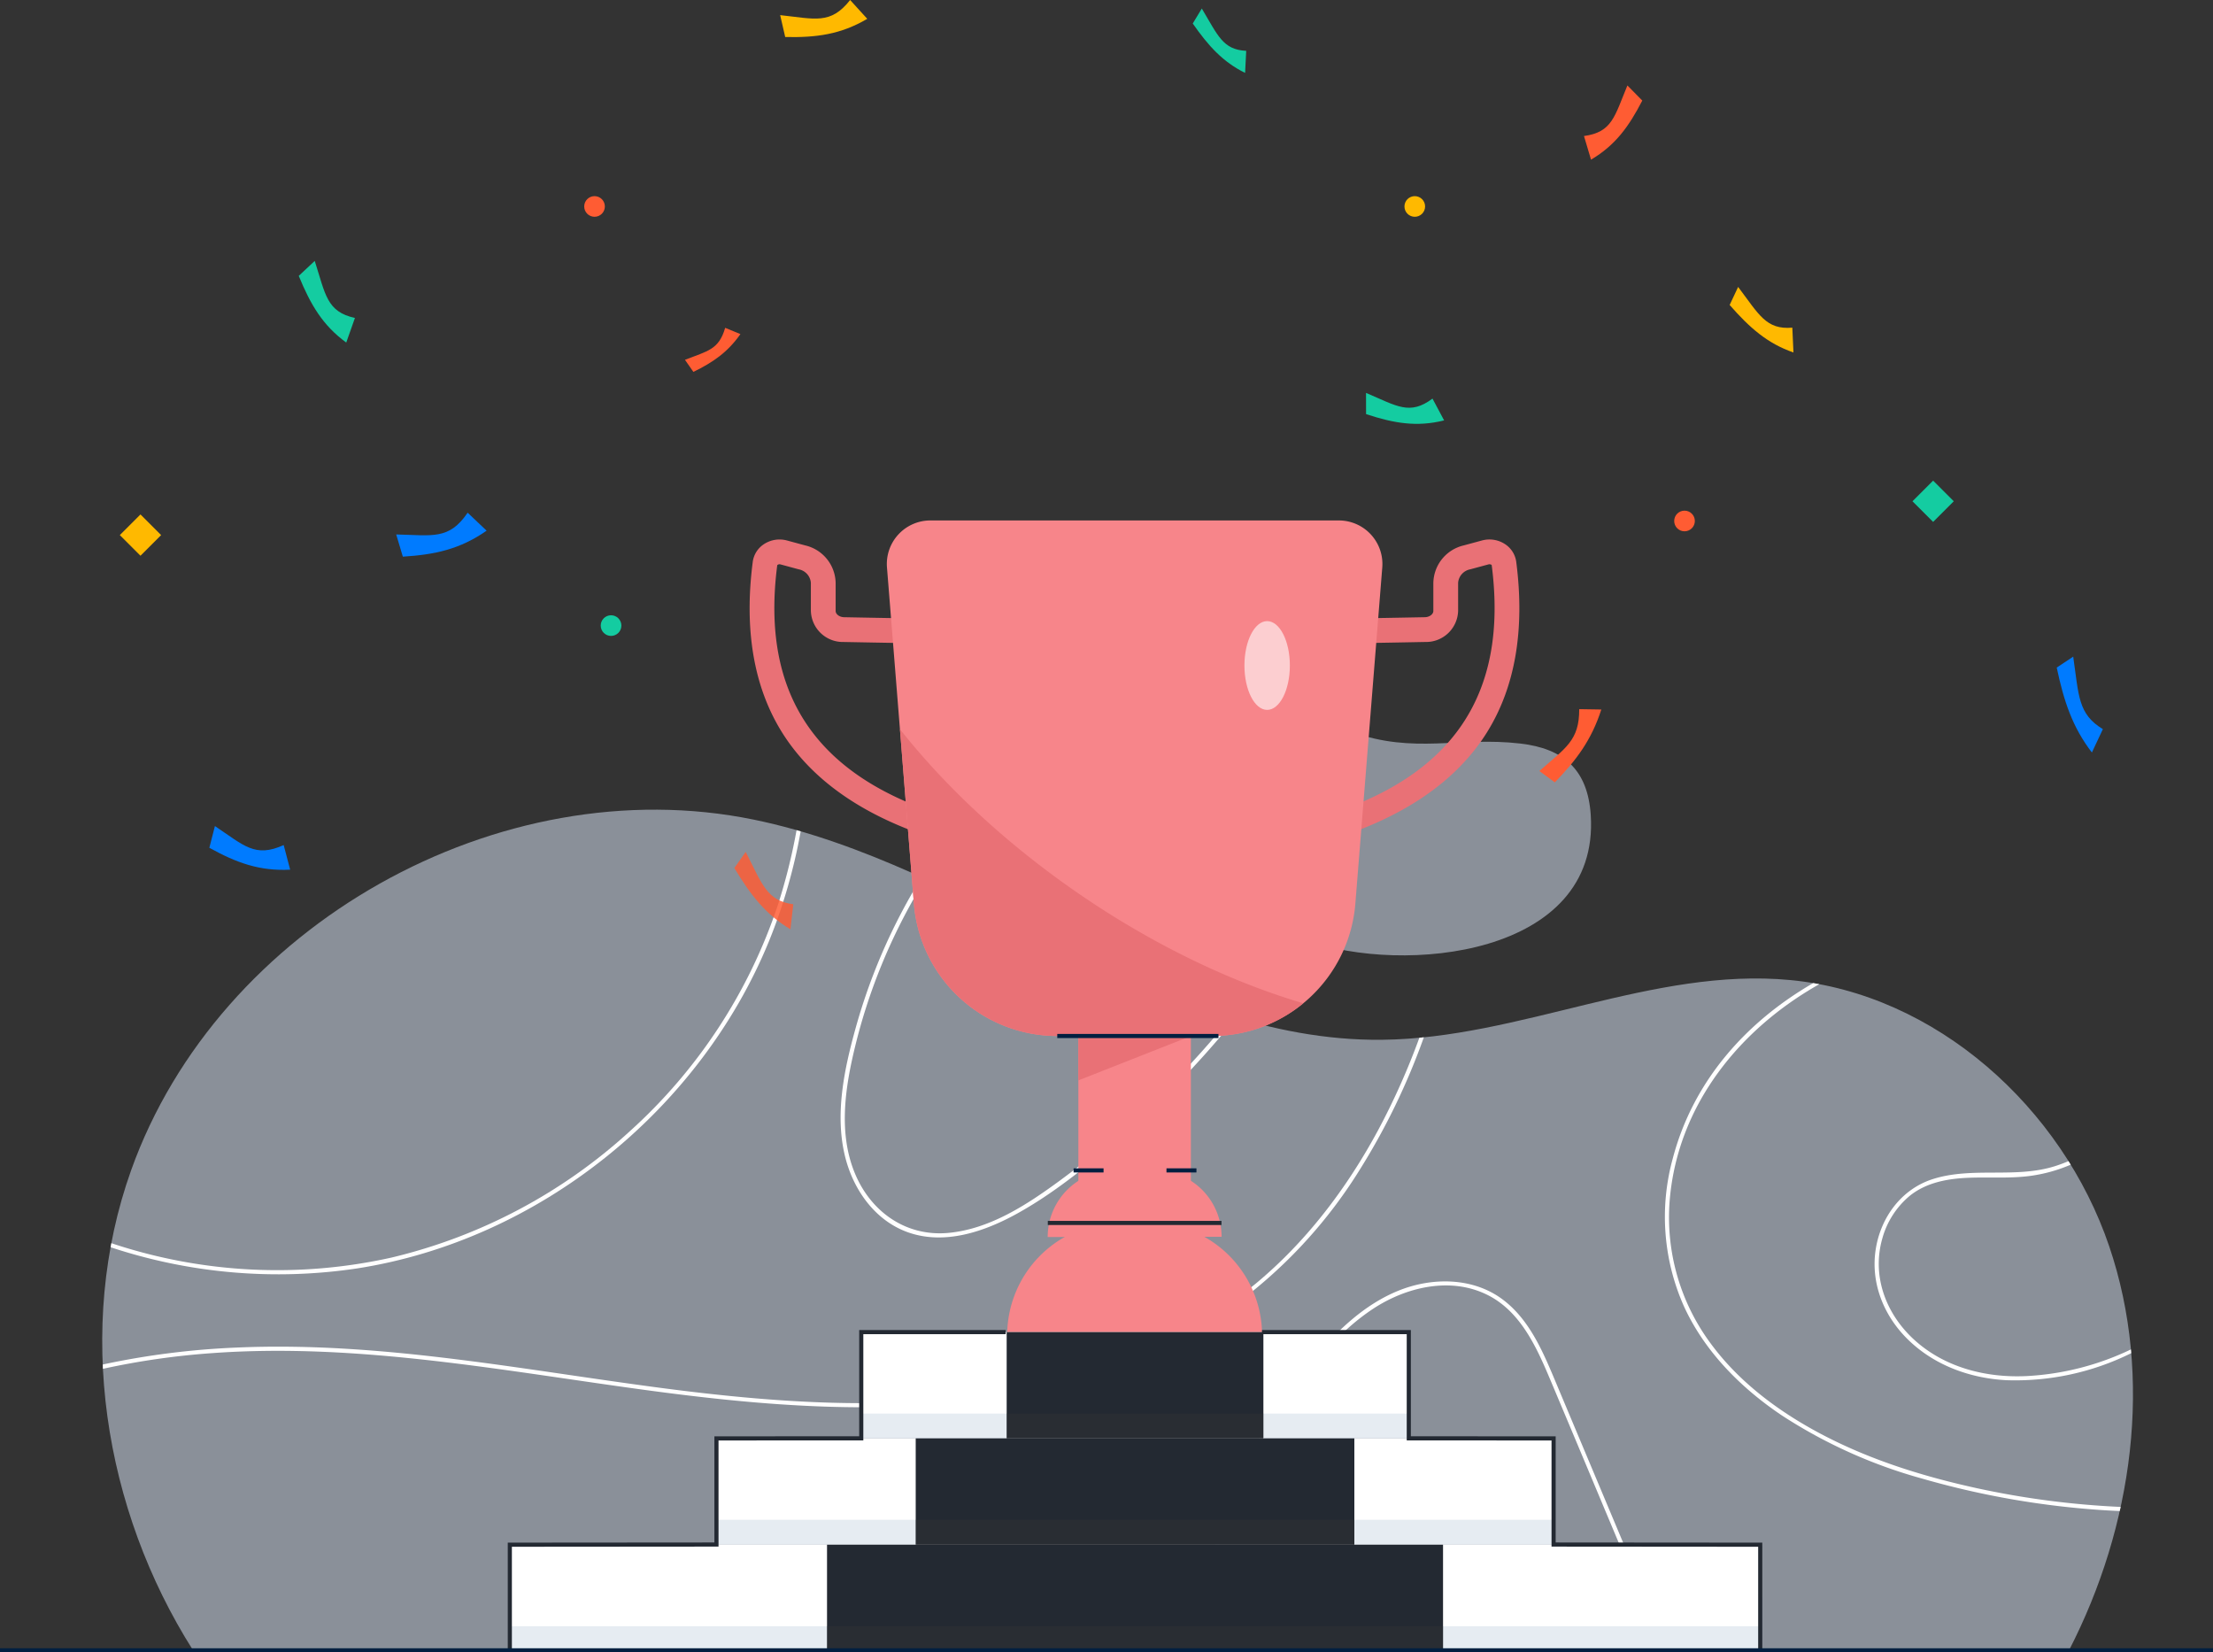<svg xmlns="http://www.w3.org/2000/svg" width="478.358" height="357.133" viewBox="0 0 478.358 357.133">
  <rect x="0" y="0" width="478.358" height="357.133" fill="#333333" stroke="none"/>
  <g id="OBJECTS" transform="translate(-456 -221.33)">
    <g id="Group_74" data-name="Group 74" transform="translate(456 221.33)">
      <g id="Group_5" data-name="Group 5" transform="translate(22.095 156.666)">
        <g id="Group_3" data-name="Group 3" transform="translate(0 18.325)">
          <g id="Group_1" data-name="Group 1" opacity="0.5">
            <path id="Path_1" data-name="Path 1" d="M988.857,1100c-10.172-29.968-37.441-54.544-68.946-57.534-29.739-2.823-58.453,12.633-88.324,12.909-48.306.446-88.4-37.876-135.722-47.582-55-11.28-115.694,22.891-134.576,75.763-12.193,34.143-5.948,73.293,13.386,103.78H980.166C993.964,1160.553,998.521,1128.469,988.857,1100Z" transform="translate(-555.032 -1005.637)" fill="#e2edff"/>
          </g>
          <g id="Group_2" data-name="Group 2" transform="translate(0.121 4.427)">
            <path id="Path_2" data-name="Path 2" d="M616.457,1120.2c39.193-6.1,74-34.082,89.009-70.7a118.852,118.852,0,0,0,6.857-23.765c-.3-.086-.592-.172-.888-.256a124.332,124.332,0,0,1-4.031,16.146,114.465,114.465,0,0,1-32.05,48.964,116.137,116.137,0,0,1-51.44,27.261,113.267,113.267,0,0,1-60.078-2.93c-.171-.055-.34-.119-.51-.175-.056.293-.113.586-.166.879A115,115,0,0,0,616.457,1120.2Z" transform="translate(-561.467 -1025.478)" fill="#fff"/>
            <path id="Path_3" data-name="Path 3" d="M674.237,1302.58c29.257,3.911,59.313,6,88.222-1.4a112.539,112.539,0,0,0,36.888-16.5,104.629,104.629,0,0,0,27.7-29.521,146.4,146.4,0,0,0,14.086-28.992c-.323.033-.645.069-.968.1a153.543,153.543,0,0,1-8.912,19.961c-6.746,12.524-15.48,24.07-26.463,33.181a105.724,105.724,0,0,1-37.054,19.371c-28.369,8.579-58.413,7.3-87.475,3.683-31.794-3.962-63.615-10.671-95.814-9.236a171.121,171.121,0,0,0-28.87,3.657c.013.311.02.622.036.933a163.806,163.806,0,0,1,23.533-3.386C611.062,1292.112,642.742,1298.369,674.237,1302.58Z" transform="translate(-555.574 -1181.393)" fill="#fff"/>
            <path id="Path_4" data-name="Path 4" d="M2136.389,1282.814c-11.244-2.466-22.338-5.9-32.6-11.185-9.56-4.921-18.569-11.479-24.951-20.24a45.729,45.729,0,0,1-8.714-31.039c1.8-20.419,15.107-36.738,32.312-46.443-.439-.083-.881-.156-1.323-.23-14.443,8.345-25.953,21.127-30.355,37.931a47.505,47.505,0,0,0,2.541,32.178c4.509,9.674,12.263,17.422,21.04,23.321a108.3,108.3,0,0,0,30.422,13.68,184.373,184.373,0,0,0,39.41,6.82c1.068.068,2.138.112,3.208.162q.1-.442.2-.884A185.223,185.223,0,0,1,2136.389,1282.814Z" transform="translate(-1731.399 -1140.612)" fill="#fff"/>
            <path id="Path_5" data-name="Path 5" d="M1281.938,1083.942a126.936,126.936,0,0,1,6.791-12.483l-.823-.374q-2.677,4.34-5.007,8.887a126.357,126.357,0,0,0-9.239,23.646c-2.479,8.922-4.576,18.728-2.282,27.912,1.77,7.091,6.414,13.711,13.472,16.261,7.984,2.884,16.658-.109,23.729-4.026,7.706-4.269,14.76-9.971,21.437-15.684a201.6,201.6,0,0,0,18.958-18.521q3.569-3.977,6.92-8.139c-.316-.094-.632-.188-.948-.285a199.976,199.976,0,0,1-37.142,35.5c-7.109,5.213-15.118,10.488-24.128,11.322-8.951.829-16.44-4.32-19.984-12.381-3.929-8.937-2.33-19.12-.075-28.269A124.191,124.191,0,0,1,1281.938,1083.942Z" transform="translate(-1110.904 -1060.909)" fill="#fff"/>
            <path id="Path_6" data-name="Path 6" d="M2300.588,1393.453a56.362,56.362,0,0,0,27.015-5.84c-.023-.269-.042-.539-.067-.808a59.223,59.223,0,0,1-22.532,5.759c-8.871.428-17.932-1.895-24.54-8.063-5.961-5.565-8.947-13.654-6.667-21.653a18.3,18.3,0,0,1,5.9-9.213c3.747-3.035,8.58-3.805,13.265-3.948,4.219-.128,8.46.173,12.66-.365a33.431,33.431,0,0,0,8.894-2.444c-.157-.256-.31-.514-.47-.769-.928.393-1.871.75-2.831,1.057-8.657,2.77-17.921.084-26.508,2.827-6.707,2.142-11.171,8.147-12.3,14.981-1.185,7.152,1.5,14.13,6.5,19.255C2284.614,1390.072,2292.524,1393.023,2300.588,1393.453Z" transform="translate(-1889.139 -1274.571)" fill="#fff"/>
            <path id="Path_7" data-name="Path 7" d="M1704.706,1513.453q-6.018-14.333-12.037-28.665c-2.808-6.685-5.761-13.975-11.816-18.4-6.394-4.672-15.093-4.673-22.238-1.813-7.589,3.037-13.617,8.931-18.764,15.114a110.436,110.436,0,0,0-21.685,42.419,113.192,113.192,0,0,0-3.415,20.245h.917A111.52,111.52,0,0,1,1635.8,1486.4c4.78-6.7,10.349-13.358,17.289-17.909,7.132-4.676,16.67-6.931,24.645-2.96,7.286,3.628,10.743,11.578,13.734,18.679q5.6,13.3,11.177,26.618l13.239,31.528h.96Z" transform="translate(-1378.433 -1365.082)" fill="#fff"/>
          </g>
        </g>
        <g id="Group_4" data-name="Group 4" transform="translate(237.808)" opacity="0.5">
          <path id="Path_8" data-name="Path 8" d="M1671.509,927.526c-5.789.174-11.593-.066-18.323-2.5-14.328-5.191-32.178,3.315-32.3,19.847-.092,12.832,11.707,21.324,22.637,25.237,20.618,7.381,63.325,3.512,61.315-27.122-.643-9.8-5.854-14.365-15.23-15.446C1682.995,926.774,1677.259,927.354,1671.509,927.526Z" transform="translate(-1620.889 -923.506)" fill="#e2edff"/>
        </g>
      </g>
      <g id="Group_29" data-name="Group 29" transform="translate(25.902 0)">
        <g id="Group_7" data-name="Group 7" transform="translate(347.973 62.011)">
          <g id="Group_6" data-name="Group 6">
            <path id="Path_9" data-name="Path 9" d="M2145.5,513.429c-5.619-1.945-9.461-5.32-13.79-10.266l1.833-3.9c4.546,6.019,6.035,9.277,11.715,8.807Z" transform="translate(-2131.706 -499.261)" fill="#ffb900"/>
          </g>
        </g>
        <g id="Group_9" data-name="Group 9" transform="translate(418.681 141.92)">
          <g id="Group_8" data-name="Group 8" transform="translate(0)">
            <path id="Path_10" data-name="Path 10" d="M2456.218,878.131c-4.181-5.437-6.047-11.019-7.6-18.35l3.564-2.364c1.226,8.452,1,12.394,6.412,15.668Z" transform="translate(-2448.622 -857.417)" fill="#007bff"/>
          </g>
        </g>
        <g id="Group_11" data-name="Group 11" transform="translate(269.375 84.918)">
          <g id="Group_10" data-name="Group 10">
            <path id="Path_11" data-name="Path 11" d="M1796.315,607.876c-5.917,1.471-10.838.626-16.871-1.36l-.011-4.585c6.688,2.832,9.431,4.925,14.369,1.233Z" transform="translate(-1779.433 -601.932)" fill="#14cca1"/>
          </g>
        </g>
        <g id="Group_13" data-name="Group 13" transform="translate(122.162 70.853)">
          <g id="Group_12" data-name="Group 12">
            <path id="Path_12" data-name="Path 12" d="M1131.607,540.251c-2.8,3.977-5.939,6.1-10.166,8.169l-1.816-2.611c4.935-1.93,7.326-2.189,8.689-6.915Z" transform="translate(-1119.625 -538.894)" fill="#ff5c33"/>
          </g>
        </g>
        <g id="Group_15" data-name="Group 15" transform="translate(19.348 178.539)">
          <g id="Group_14" data-name="Group 14">
            <path id="Path_13" data-name="Path 13" d="M676.283,1030.964c-6.646.334-11.622-1.5-17.472-4.731l1.206-4.694c6.318,4.222,8.661,6.906,14.862,4.106Z" transform="translate(-658.81 -1021.54)" fill="#007bff"/>
          </g>
        </g>
        <g id="Group_17" data-name="Group 17" transform="translate(38.674 56.39)">
          <g id="Group_16" data-name="Group 16">
            <path id="Path_14" data-name="Path 14" d="M755.7,491.717c-5.07-3.685-7.726-8.2-10.266-14.412l3.453-3.232c2.339,7.326,2.6,10.984,8.687,12.328Z" transform="translate(-745.43 -474.072)" fill="#14cca1"/>
          </g>
        </g>
        <g id="Group_19" data-name="Group 19" transform="translate(59.739 110.806)">
          <g id="Group_18" data-name="Group 18">
            <path id="Path_15" data-name="Path 15" d="M859.386,721.854c-5.746,4.011-11.166,5.178-18.107,5.614l-1.436-4.8c7.891.178,11.415,1.227,15.446-4.7Z" transform="translate(-839.843 -717.964)" fill="#007bff"/>
          </g>
        </g>
        <g id="Group_21" data-name="Group 21" transform="translate(142.737)">
          <g id="Group_20" data-name="Group 20">
            <path id="Path_16" data-name="Path 16" d="M1230.666,225.4c-5.762,3.389-11.041,4.072-17.736,3.929l-1.09-4.729c7.571.81,10.894,2.1,15.124-3.269Z" transform="translate(-1211.84 -221.33)" fill="#ffb900"/>
          </g>
        </g>
        <g id="Group_22" data-name="Group 22" transform="translate(231.922 1.844)">
          <path id="Path_17" data-name="Path 17" d="M1622.881,243.506c-4.8-2.37-7.91-5.8-11.314-10.673l1.956-3.239c3.5,5.848,4.54,8.9,9.6,9.143Z" transform="translate(-1611.567 -229.594)" fill="#14cca1"/>
        </g>
        <g id="Group_24" data-name="Group 24" transform="translate(316.489 18.472)">
          <g id="Group_23" data-name="Group 23">
            <path id="Path_18" data-name="Path 18" d="M1992.118,320.152c5.256-3.1,8.173-7.138,11.082-12.769l-3.216-3.263c-2.781,6.691-3.267,10.095-9.386,10.929Z" transform="translate(-1990.598 -304.12)" fill="#ff5c33"/>
          </g>
        </g>
        <g id="Group_26" data-name="Group 26" transform="translate(132.832 184.109)" opacity="0.837">
          <g id="Group_25" data-name="Group 25">
            <path id="Path_19" data-name="Path 19" d="M1179.569,1063.235c-5.3-3.156-8.593-7.356-12.122-13.229l2.457-3.5c3.572,6.992,4.536,10.568,10.284,11.325Z" transform="translate(-1167.447 -1046.504)" fill="#ff5c33"/>
          </g>
        </g>
        <g id="Group_28" data-name="Group 28" transform="translate(306.848 153.269)">
          <g id="Group_27" data-name="Group 27">
            <path id="Path_20" data-name="Path 20" d="M1960.772,908.358c-2.109,6.569-5.365,10.921-10.049,15.747l-3.338-2.451c5.651-5.011,8.644-6.566,8.613-13.371Z" transform="translate(-1947.385 -908.282)" fill="#ff5c33"/>
          </g>
        </g>
        <circle id="Ellipse_1" data-name="Ellipse 1" cx="2.231" cy="2.231" r="2.231" transform="translate(100.381 42.392)" fill="#ff5c33"/>
        <circle id="Ellipse_2" data-name="Ellipse 2" cx="2.231" cy="2.231" r="2.231" transform="translate(277.683 42.392)" fill="#ffb900"/>
        <circle id="Ellipse_3" data-name="Ellipse 3" cx="2.231" cy="2.231" r="2.231" transform="translate(335.99 110.368)" fill="#ff5c33"/>
        <circle id="Ellipse_4" data-name="Ellipse 4" cx="2.231" cy="2.231" r="2.231" transform="translate(103.951 132.977)" fill="#14cca1"/>
        <rect id="Rectangle_2" data-name="Rectangle 2" width="6.311" height="6.311" transform="matrix(0.707, -0.707, 0.707, 0.707, 0, 115.649)" fill="#ffb900"/>
        <rect id="Rectangle_3" data-name="Rectangle 3" width="6.311" height="6.311" transform="translate(387.496 108.339) rotate(-45)" fill="#14cca1"/>
      </g>
      <g id="Group_30" data-name="Group 30" transform="translate(162.043 112.487)">
        <path id="Rectangle_4" data-name="Rectangle 4" d="M14.392,0H23.2A14.392,14.392,0,0,1,37.59,14.392v0a0,0,0,0,1,0,0H0a0,0,0,0,1,0,0v0A14.392,14.392,0,0,1,14.392,0Z" transform="translate(64.408 140.476) rotate(-0.07)" fill="#f7858a"/>
        <rect id="Rectangle_5" data-name="Rectangle 5" width="24.32" height="43.061" transform="translate(71.055 102.409)" fill="#f7858a"/>
        <path id="Path_21" data-name="Path 21" d="M1500.747,1203.1v-18.609h24.32l-.024,9.037Z" transform="translate(-1429.692 -1082.084)" fill="#e97176"/>
        <path id="Path_22" data-name="Path 22" d="M1737.281,809.021l-1.551-5.125c28.477-8.618,40.55-26.432,36.911-54.458a.848.848,0,0,0-.711-.115l-3.92,1.06a3.227,3.227,0,0,0-2.623,2.922v6.073a6.926,6.926,0,0,1-7.08,6.708c-4.1.079-11.125.211-12.059.211v-5.355c.641,0,5.11-.079,11.956-.21.991-.019,1.828-.639,1.828-1.355v-6.073a8.5,8.5,0,0,1,6.579-8.091l3.92-1.06a6.145,6.145,0,0,1,5.017.8,5.43,5.43,0,0,1,2.4,3.792c1.912,14.732-.232,27.165-6.375,36.954C1764.927,796.3,1753.388,804.146,1737.281,809.021Z" transform="translate(-1612.246 -739.823)" fill="#e97176"/>
        <path id="Path_23" data-name="Path 23" d="M1223.625,809.021c-16.107-4.875-27.645-12.72-34.3-23.318-6.143-9.789-8.288-22.223-6.375-36.955a5.427,5.427,0,0,1,2.4-3.792,6.146,6.146,0,0,1,5.017-.8l3.919,1.06a8.5,8.5,0,0,1,6.58,8.091v6.073c0,.715.837,1.335,1.828,1.355,6.846.131,11.315.21,11.956.21V766.3c-.935,0-7.957-.133-12.058-.211a6.926,6.926,0,0,1-7.08-6.708v-6.073a3.227,3.227,0,0,0-2.624-2.922l-3.919-1.06a.733.733,0,0,0-.725.158c-3.625,27.983,8.449,45.8,36.926,54.415Z" transform="translate(-1182.278 -739.823)" fill="#e97176"/>
        <path id="Path_24" data-name="Path 24" d="M1422.293,735.653l-5.819,72.664a31.091,31.091,0,0,1-31,28.6h-33.441a31.085,31.085,0,0,1-30.986-28.6l-3.017-37.706-2.8-34.958a9.406,9.406,0,0,1,9.38-10.156h88.3A9.412,9.412,0,0,1,1422.293,735.653Z" transform="translate(-1285.546 -725.497)" fill="#f7858a"/>
        <path id="Path_25" data-name="Path 25" d="M1415.084,986.938a30.991,30.991,0,0,1-19.741,7.068H1361.9a31.085,31.085,0,0,1-30.986-28.6L1327.9,927.7C1349.078,954.462,1382.849,977.425,1415.084,986.938Z" transform="translate(-1295.41 -882.583)" fill="#e97176"/>
        <rect id="Rectangle_6" data-name="Rectangle 6" width="34.844" height="0.892" transform="translate(66.493 110.978)" fill="#001f40"/>
        <rect id="Rectangle_7" data-name="Rectangle 7" width="6.477" height="0.892" transform="translate(70.021 140.024)" fill="#001f40"/>
        <rect id="Rectangle_8" data-name="Rectangle 8" width="6.476" height="0.892" transform="translate(90.102 140.024)" fill="#001f40"/>
        <path id="Rectangle_9" data-name="Rectangle 9" d="M24.385,0h6.329A24.385,24.385,0,0,1,55.1,24.385v0a0,0,0,0,1,0,0H0a0,0,0,0,1,0,0v0A24.385,24.385,0,0,1,24.385,0Z" transform="translate(55.637 151.76) rotate(-0.07)" fill="#f7858a"/>
        <rect id="Rectangle_10" data-name="Rectangle 10" width="37.539" height="0.892" transform="translate(64.45 151.383)" fill="#232932"/>
        <ellipse id="Ellipse_5" data-name="Ellipse 5" cx="4.909" cy="9.594" rx="4.909" ry="9.594" transform="translate(106.953 21.754)" fill="#fff" opacity="0.6"/>
      </g>
      <g id="Group_31" data-name="Group 31" transform="translate(109.757 287.459)">
        <rect id="Rectangle_11" data-name="Rectangle 11" width="270.286" height="22.975" transform="translate(0.446 46.397)" fill="#fff"/>
        <rect id="Rectangle_12" data-name="Rectangle 12" width="180.958" height="22.975" transform="translate(45.11 23.422)" fill="#fff"/>
        <rect id="Rectangle_13" data-name="Rectangle 13" width="118.363" height="22.975" transform="translate(76.408 0.447)" fill="#fff"/>
        <rect id="Rectangle_14" data-name="Rectangle 14" width="133.155" height="22.972" transform="translate(69.012 46.399)" fill="#232932"/>
        <rect id="Rectangle_15" data-name="Rectangle 15" width="94.815" height="22.981" transform="translate(88.182 23.418)" fill="#232932"/>
        <rect id="Rectangle_16" data-name="Rectangle 16" width="55.493" height="22.972" transform="translate(107.843 0.446)" fill="#232932"/>
        <rect id="Rectangle_17" data-name="Rectangle 17" width="31.432" height="5.355" transform="translate(76.41 18.054)" fill="#003e80" opacity="0.1"/>
        <rect id="Rectangle_18" data-name="Rectangle 18" width="31.432" height="5.355" transform="translate(163.336 18.054)" fill="#003e80" opacity="0.1"/>
        <rect id="Rectangle_19" data-name="Rectangle 19" width="55.493" height="5.355" transform="translate(107.843 18.054)" fill="#363636" opacity="0.3"/>
        <rect id="Rectangle_20" data-name="Rectangle 20" width="43.07" height="5.355" transform="translate(45.112 41.008)" fill="#003e80" opacity="0.1"/>
        <rect id="Rectangle_21" data-name="Rectangle 21" width="43.07" height="5.355" transform="translate(182.997 41.008)" fill="#003e80" opacity="0.1"/>
        <rect id="Rectangle_22" data-name="Rectangle 22" width="94.815" height="5.355" transform="translate(88.182 41.008)" fill="#363636" opacity="0.3"/>
        <rect id="Rectangle_23" data-name="Rectangle 23" width="68.568" height="5.355" transform="translate(0.444 64.016)" fill="#003e80" opacity="0.1"/>
        <rect id="Rectangle_24" data-name="Rectangle 24" width="68.568" height="5.355" transform="translate(202.167 64.016)" fill="#003e80" opacity="0.1"/>
        <rect id="Rectangle_25" data-name="Rectangle 25" width="133.155" height="5.355" transform="translate(69.012 64.016)" fill="#363636" opacity="0.3"/>
        <path id="Path_26" data-name="Path 26" d="M948.822,1579.092h-.892V1555.67l44.665-.035v-22.941l31.3-.013,0-22.963h31.663v.892h-30.771l0,22.962-31.3.013v22.941l-44.665.035Z" transform="translate(-947.93 -1509.719)" fill="#232932"/>
        <path id="Path_27" data-name="Path 27" d="M1786.822,1579.092h-.892v-22.529l-44.665-.035,0-22.941-31.3-.013,0-22.962h-31.281v-.892h32.174l0,22.963,31.3.013,0,22.941,44.665.035Z" transform="translate(-1515.645 -1509.719)" fill="#232932"/>
      </g>
      <rect id="Rectangle_41" data-name="Rectangle 41" width="478.358" height="0.892" transform="translate(0 356.24)" fill="#001f40"/>
    </g>
  </g>
</svg>
